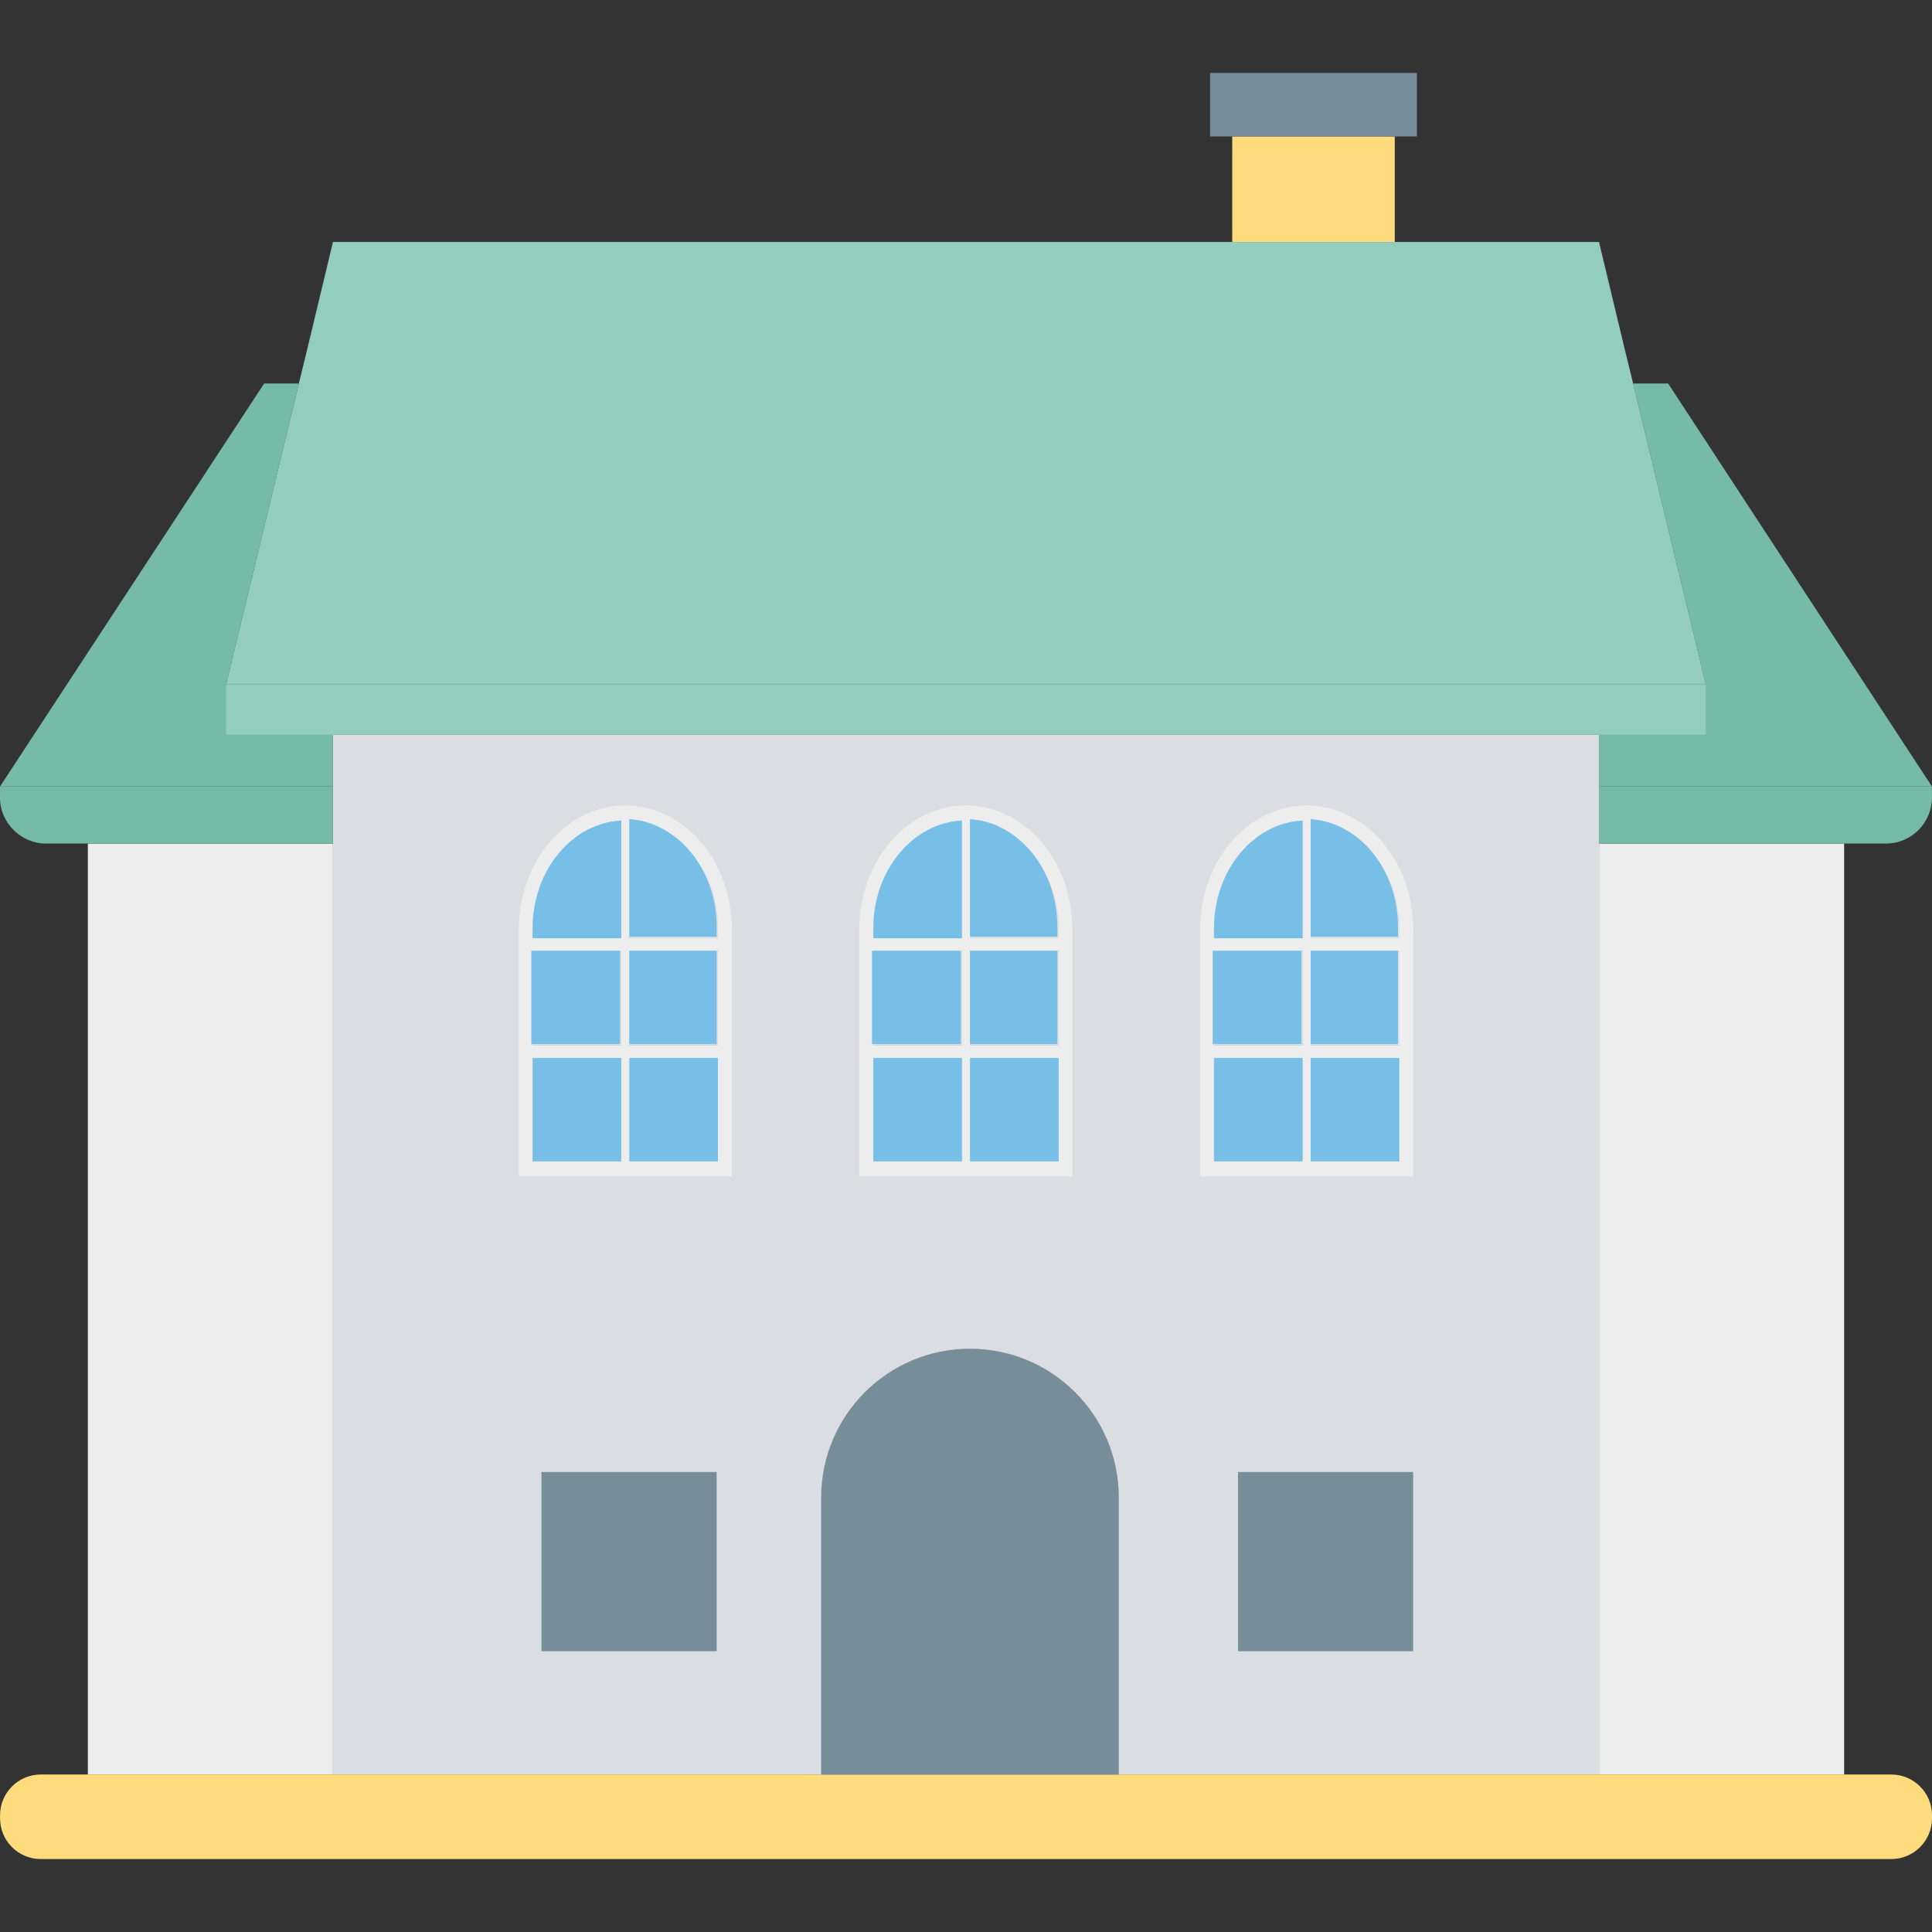 <svg xmlns="http://www.w3.org/2000/svg" width="64" height="64" enable-background="new 0 0 64 64" viewBox="0 0 64 64"><rect x="0" y="0" width="64" height="64" fill="#333333" stroke="none"/><rect width="41.939" height="34.449" x="11.03" y="24.334" fill="#DADDE1"/><rect width="8.12" height="30.839" x="2.91" y="27.944" fill="#EDEDED"/><rect width="8.12" height="30.839" x="52.969" y="27.944" fill="#EDEDED"/><polygon fill="#75BBA7" points="52.969 26.054 52.969 24.334 11.03 24.334 11.03 26.054 0 26.054 8.75 12.704 9.9 12.704 7.49 22.674 56.508 22.674 54.099 12.704 55.259 12.704 63.998 26.054"/><path fill="#FEDC7D" d="M1.352,61.584H62.65c0.745,0,1.35-0.604,1.35-1.35v-0.101c0-0.745-0.604-1.35-1.35-1.35H1.352
		c-0.746,0-1.35,0.604-1.35,1.35v0.101C0.002,60.98,0.606,61.584,1.352,61.584z"/><path fill="#75BBA7" d="M11.03 26.054v1.89h-9.5c-.84 0-1.53-.69-1.53-1.52v-.37H11.03zM63.998 26.054v.37c0 .83-.68 1.52-1.52 1.52h-9.51v-1.89H63.998z"/><rect width="5.384" height="3.495" x="40.819" y="4.52" fill="#FEDC7D"/><rect width="6.851" height="2.104" x="40.085" y="2.416" fill="#788D9A"/><rect width="5.802" height="5.936" x="41.01" y="48.763" fill="#788D9A"/><rect width="5.802" height="5.936" x="17.937" y="48.763" fill="#788D9A"/><path fill="#788D9A" d="M37.062,58.784h-9.86v-9.176c0-2.723,2.207-4.93,4.93-4.93h0c2.723,0,4.93,2.207,4.93,4.93V58.784z"/><path fill="#EDEDED" d="M23.214,27.885c-0.64-0.734-1.52-1.204-2.5-1.204c-1.95,0-3.53,1.846-3.53,4.121v8.17h7.06v-8.17
				C24.244,29.66,23.854,28.63,23.214,27.885z M23.244,28.752c0.35,0.571,0.54,1.254,0.54,1.999v0.337h-2.94v-3.906
				c0.61,0.031,1.18,0.275,1.65,0.663c0.03,0.02,0.06,0.041,0.09,0.061C22.834,28.15,23.054,28.426,23.244,28.752z M23.784,34.637
				h-2.94v-3.141h2.94V34.637z M17.645,31.496h2.94v3.141h-2.94V31.496z M17.645,30.751c0-1.081,0.41-2.05,1.07-2.703
				c0.14-0.143,0.3-0.275,0.47-0.388c0.16-0.112,0.34-0.214,0.53-0.286c0.27-0.112,0.57-0.173,0.87-0.194v3.906h-2.94V30.751z
				 M17.645,35.045h2.94v3.427h-2.94V35.045z M23.784,38.472h-2.94v-3.427h2.94V38.472z"/><path fill="#78BFE8" d="M23.739 30.7v.331h-2.937v-3.9C22.434 27.214 23.739 28.785 23.739 30.7zM20.582 27.182v3.9h-2.939V30.75C17.643 28.832 18.95 27.26 20.582 27.182z"/><rect width="2.939" height="3.14" x="17.6" y="31.444" fill="#78BFE8"/><rect width="2.936" height="3.14" x="20.802" y="31.444" fill="#78BFE8"/><rect width="2.936" height="3.43" x="20.845" y="35.044" fill="#78BFE8"/><rect width="2.939" height="3.43" x="17.643" y="35.044" fill="#78BFE8"/><path fill="#4FBEE6" d="M20.845,31.494v3.14h2.937v0.409h-2.937v3.43h-0.263v-3.43h-2.939v-0.409h2.939v-3.14h-2.939v-0.413
				h2.939v-3.9c0.043-0.003,0.087-0.003,0.13-0.003c0.043,0,0.089,0,0.133,0.003v3.9h2.937v0.413H20.845z"/><polygon fill="#EDEDED" points="20.845 31.494 20.845 34.634 23.836 34.634 23.836 35.044 20.845 35.044 20.845 38.537 20.582 38.537 20.582 35.044 17.589 35.044 17.589 34.634 20.582 34.634 20.582 31.494 17.589 31.494 17.589 31.081 20.582 31.081 20.582 27.115 20.845 27.115 20.845 31.081 23.836 31.081 23.836 31.494"/><g><path fill="#EDEDED" d="M34.494,27.885c-0.64-0.734-1.52-1.204-2.5-1.204c-1.95,0-3.53,1.846-3.53,4.121v8.17h7.06v-8.17
				C35.524,29.66,35.134,28.63,34.494,27.885z M33.894,27.936c0.04,0.031,0.08,0.071,0.11,0.112c0.13,0.132,0.25,0.275,0.36,0.428
				c0.01,0.031,0.03,0.061,0.05,0.092c0.41,0.602,0.66,1.366,0.66,2.182v0.337h-2.94v-3.906c0.61,0.031,1.17,0.275,1.65,0.663
				C33.824,27.865,33.864,27.895,33.894,27.936z M35.074,34.637h-2.94v-3.141h2.94V34.637z M28.934,31.496h2.94v3.141h-2.94V31.496z
				 M29.434,28.793c0.11-0.183,0.22-0.357,0.35-0.51c0.53-0.653,1.27-1.061,2.08-1.102h0.01v3.906h-2.94v-0.337
				c0-0.714,0.18-1.387,0.49-1.948C29.424,28.793,29.434,28.793,29.434,28.793z M28.934,35.045h2.94v3.427h-2.94V35.045z
				 M35.074,38.472h-2.94v-3.427h2.94V38.472z"/><path fill="#78BFE8" d="M35.025 30.7v.331h-2.937v-3.9C33.72 27.214 35.025 28.785 35.025 30.7zM31.868 27.182v3.9h-2.939V30.75C28.929 28.832 30.236 27.26 31.868 27.182z"/><rect width="2.939" height="3.14" x="28.886" y="31.444" fill="#78BFE8"/><rect width="2.937" height="3.14" x="32.088" y="31.444" fill="#78BFE8"/><rect width="2.937" height="3.43" x="32.131" y="35.044" fill="#78BFE8"/><rect width="2.939" height="3.43" x="28.929" y="35.044" fill="#78BFE8"/><path fill="#4FBEE6" d="M32.131,31.494v3.14h2.937v0.409h-2.937v3.43h-0.262v-3.43h-2.939v-0.409h2.939v-3.14h-2.939v-0.413
				h2.939v-3.9c0.043-0.003,0.087-0.003,0.13-0.003c0.043,0,0.089,0,0.132,0.003v3.9h2.937v0.413H32.131z"/><polygon fill="#EDEDED" points="32.131 31.494 32.131 34.634 35.122 34.634 35.122 35.044 32.131 35.044 32.131 38.537 31.868 38.537 31.868 35.044 28.875 35.044 28.875 34.634 31.868 34.634 31.868 31.494 28.875 31.494 28.875 31.081 31.868 31.081 31.868 27.115 32.131 27.115 32.131 31.081 35.122 31.081 35.122 31.494"/></g><g><path fill="#EDEDED" d="M45.784,27.885c-0.64-0.734-1.52-1.204-2.5-1.204c-1.95,0-3.53,1.846-3.53,4.121v8.17h7.06v-8.17
				C46.814,29.66,46.424,28.63,45.784,27.885z M45.964,29.038c0.25,0.51,0.39,1.091,0.39,1.713v0.337h-2.94v-3.906
				c0.61,0.031,1.18,0.275,1.65,0.663c0.03,0.02,0.06,0.041,0.09,0.061C45.484,28.212,45.764,28.599,45.964,29.038z M46.354,34.637
				h-2.94v-3.141h2.94V34.637z M40.214,31.496h2.94v3.141h-2.94V31.496z M40.214,30.751c0-1.081,0.41-2.05,1.07-2.703
				c0.14-0.143,0.3-0.275,0.46-0.388c0.17-0.112,0.35-0.214,0.53-0.286c0.28-0.112,0.57-0.173,0.88-0.194v3.906h-2.94V30.751z
				 M40.214,35.045h2.94v3.427h-2.94V35.045z M46.354,38.472h-2.94v-3.427h2.94V38.472z"/><path fill="#78BFE8" d="M46.31 30.7v.331h-2.937v-3.9C45.006 27.214 46.31 28.785 46.31 30.7zM43.154 27.182v3.9h-2.939V30.75C40.215 28.832 41.522 27.26 43.154 27.182z"/><rect width="2.939" height="3.14" x="40.172" y="31.444" fill="#78BFE8"/><rect width="2.936" height="3.14" x="43.374" y="31.444" fill="#78BFE8"/><rect width="2.936" height="3.43" x="43.417" y="35.044" fill="#78BFE8"/><rect width="2.939" height="3.43" x="40.215" y="35.044" fill="#78BFE8"/><path fill="#4FBEE6" d="M43.417,31.494v3.14h2.936v0.409h-2.936v3.43h-0.263v-3.43h-2.939v-0.409h2.939v-3.14h-2.939v-0.413
				h2.939v-3.9c0.043-0.003,0.087-0.003,0.13-0.003s0.089,0,0.133,0.003v3.9h2.936v0.413H43.417z"/><polygon fill="#EDEDED" points="43.417 31.494 43.417 34.634 46.407 34.634 46.407 35.044 43.417 35.044 43.417 38.537 43.154 38.537 43.154 35.044 40.161 35.044 40.161 34.634 43.154 34.634 43.154 31.494 40.161 31.494 40.161 31.081 43.154 31.081 43.154 27.115 43.417 27.115 43.417 31.081 46.407 31.081 46.407 31.494"/></g><polygon fill="#93CDBE" points="56.508 22.674 7.49 22.674 9.9 12.704 10.2 11.474 11.03 8.015 52.969 8.015 53.799 11.474 54.099 12.704"/><rect width="49.019" height="1.66" x="7.49" y="22.674" fill="#93CDBE"/></svg>